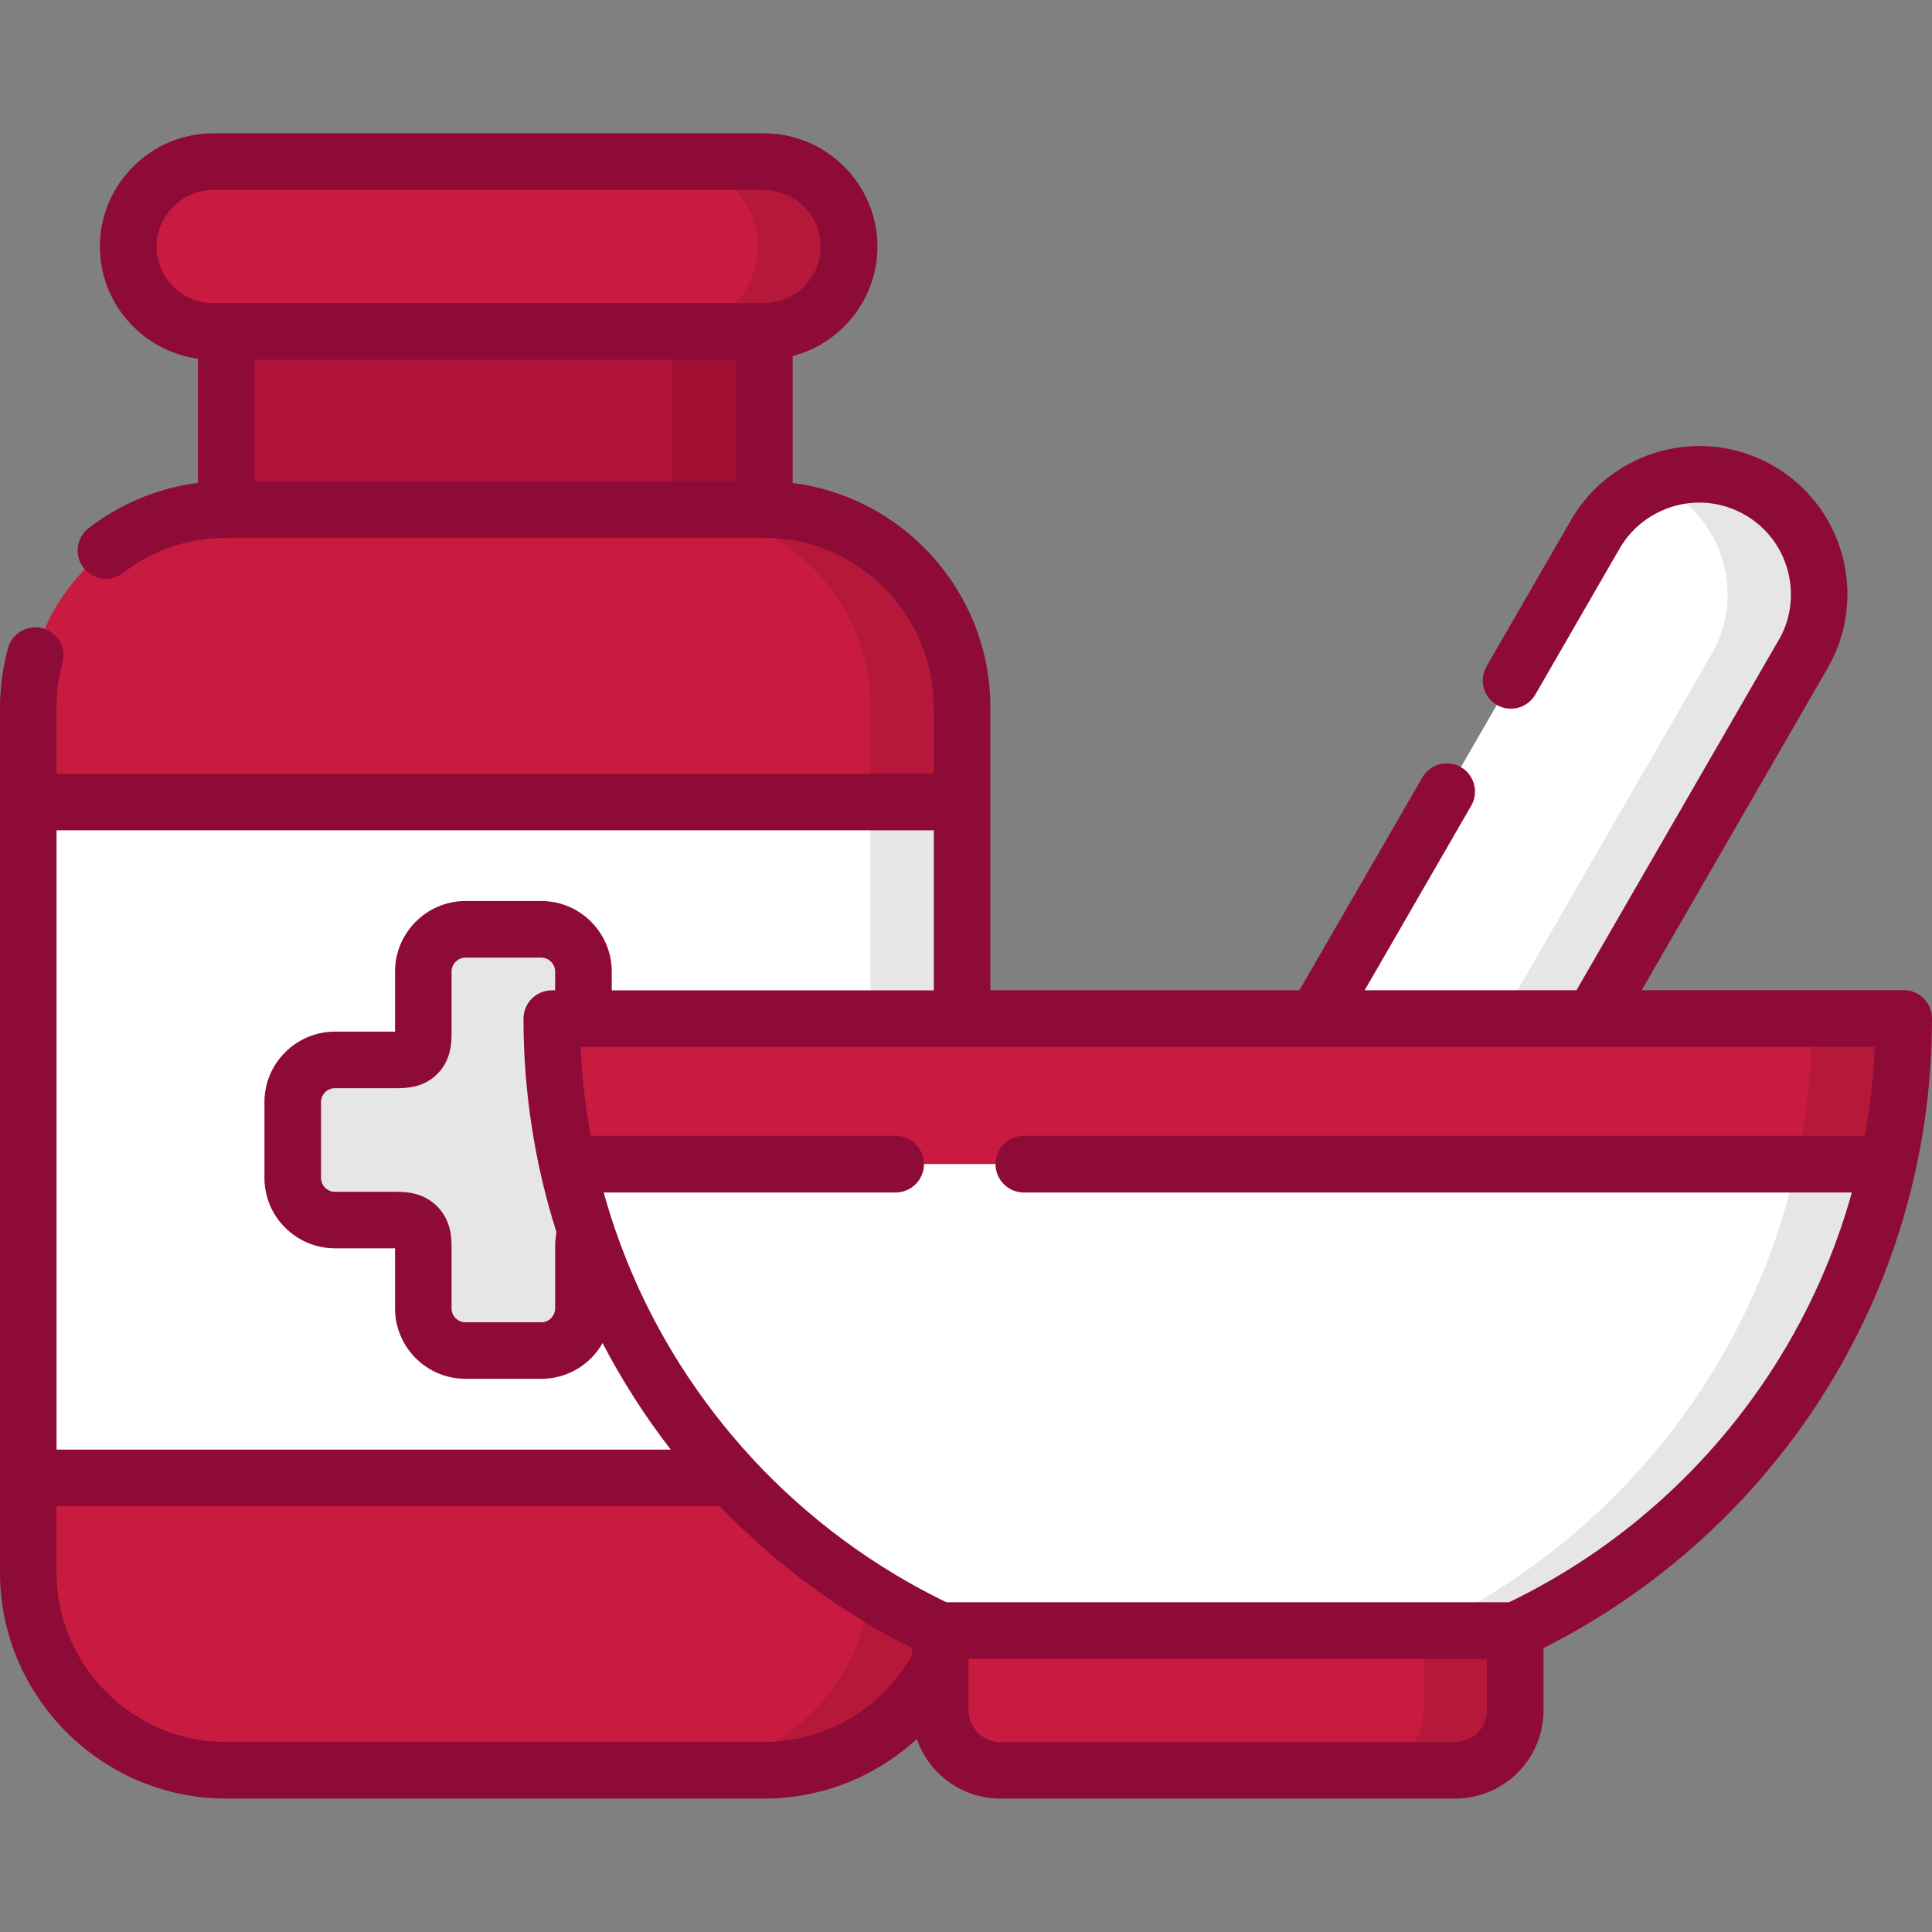 <?xml version="1.0" encoding="UTF-8"?>
<svg id="Capa_1" data-name="Capa 1" xmlns="http://www.w3.org/2000/svg" viewBox="0 0 512 512">
  <rect x="0" y="0" width="512" height="512" fill="#808080" stroke="none"/>
  <defs>
    <style>
      .cls-1 {
        fill: #020202;
        isolation: isolate;
        opacity: .1;
      }

      .cls-1, .cls-2, .cls-3, .cls-4, .cls-5 {
        stroke-width: 0px;
      }

      .cls-1, .cls-3, .cls-4, .cls-5 {
        fill-rule: evenodd;
      }

      .cls-2 {
        fill: #8d0b36;
      }

      .cls-3 {
        fill: #b21239;
      }

      .cls-4 {
        fill: #fff;
      }

      .cls-5 {
        fill: #c91b3f;
      }
    </style>
  </defs>
  <g>
    <path class="cls-3" d="m59.93,75.86h142.61v71.15H59.93v-71.15Z"/>
    <path class="cls-1" d="m178.27,87.82h24.27v47.2h-24.27v-47.2Z"/>
    <path class="cls-5" d="m59.93,135.02h142.61c28.83,0,52.44,23.58,52.44,52.44v25.06l-14.85,91.93,14.85,87.19v25.09c0,28.83-23.61,52.44-52.44,52.44H59.93c-28.83,0-52.41-23.61-52.41-52.44v-25.09l14.83-87.19-14.82-91.93v-25.06c0-28.86,23.58-52.44,52.41-52.44h-.01Z"/>
    <path class="cls-1" d="m178.27,135.02h24.27c28.83,0,52.44,23.58,52.44,52.44v25.06l-14.85,91.93,14.85,87.19v25.09c0,28.83-23.61,52.44-52.44,52.44h-24.27c28.83,0,52.41-23.61,52.41-52.44v-229.27c0-28.86-23.59-52.44-52.41-52.44h0Z"/>
    <path class="cls-5" d="m202.54,87.82H56.47c-12.36,0-22.48-10.12-22.48-22.48s10.12-22.48,22.48-22.48h146.07c12.36,0,22.48,10.12,22.48,22.48s-10.12,22.48-22.48,22.48h0Z"/>
    <path class="cls-1" d="m202.54,87.82h-24.27c12.36,0,22.48-10.12,22.48-22.48s-10.12-22.48-22.48-22.48h24.27c12.36,0,22.48,10.12,22.48,22.48s-10.12,22.48-22.48,22.48Z"/>
    <path class="cls-4" d="m7.51,212.52h247.47v179.12H7.51v-179.12h0Z"/>
    <path class="cls-1" d="m230.69,212.52h24.29v179.12h-24.29v-179.12h0Z"/>
    <path class="cls-1" d="m121.18,246.28h20.1c6.15,0,11.17,5.02,11.17,11.17v16.64c0,5.05,2.04,6.77,6.8,6.77h16.64c6.12,0,11.17,5.02,11.17,11.17v20.1c0,6.15-5.05,11.17-11.17,11.17h-16.64c-4.71,0-6.8,2.1-6.8,6.8v16.64c0,6.12-5.02,11.17-11.17,11.17h-20.1c-6.15,0-11.17-5.05-11.17-11.17v-16.64c0-4.71-2.07-6.8-6.8-6.8h-16.61c-6.15,0-11.17-5.02-11.17-11.17v-20.1c0-6.15,5.02-11.17,11.17-11.17h16.61c4.76,0,6.8-1.73,6.8-6.77v-16.64c0-6.15,5.02-11.17,11.17-11.17h0Z"/>
    <path class="cls-4" d="m500.35,308.5c-12.05,54.85-49.18,100.26-98.79,123.62l-75.63,8.25-76.73-8.25c-49.61-23.36-86.77-68.77-98.79-123.62l178.44-9.21,171.5,9.21h0Z"/>
    <path class="cls-1" d="m500.35,308.5c-12.05,54.85-49.18,100.26-98.79,123.62h-24.29c49.61-23.36,86.77-68.77,98.82-123.62h24.27,0Z"/>
    <path class="cls-4" d="m466.22,129.94c-15.14-8.73-34.7-3.52-43.43,11.62l-74.1,128.38,37.45,3.88,35.97-3.88,55.76-96.58c8.73-15.14,3.49-34.7-11.65-43.43h0Z"/>
    <path class="cls-1" d="m466.22,129.94c-8.84-5.1-19.16-5.44-27.98-1.84,1.25.54,2.49,1.13,3.71,1.84,15.14,8.73,20.38,28.29,11.62,43.43l-55.76,96.58h24.29l55.76-96.58c8.73-15.14,3.49-34.7-11.65-43.43h.01Z"/>
    <path class="cls-5" d="m504.35,277.71c-.48,10.52-1.82,20.81-4,30.78H150.41c-2.21-9.98-3.6-20.24-4-30.76-.26-5.98,3.4-7.8,7.6-7.8h342.74c4.17,0,7.91.79,7.6,7.77h0Z"/>
    <path class="cls-1" d="m504.35,277.71c-.48,10.52-1.82,20.81-4,30.78h-24.27c2.18-9.98,3.52-20.27,4-30.78.31-6.97-3.43-7.77-7.6-7.77h24.26c4.17,0,7.91.79,7.6,7.77h0Z"/>
    <path class="cls-5" d="m401.56,432.12v21.18c0,8.73-7.14,15.87-15.9,15.87h-120.59c-8.73,0-15.87-7.14-15.87-15.87v-21.18h152.36Z"/>
    <path class="cls-1" d="m401.56,432.12v21.18c0,8.73-7.14,15.87-15.9,15.87h-24.26c8.73,0,15.87-7.14,15.87-15.87v-21.18h24.29Z"/>
  </g>
  <path class="cls-2" d="m376.95,206.02c2.07-3.57,6.64-4.79,10.21-2.72,3.57,2.07,4.79,6.66,2.72,10.23l-28.23,48.9h56.13l53.32-92.35c.17-.28.31-.57.51-.85,3.15-5.67,3.74-12.13,2.15-18.06-3.46-12.93-16.81-20.61-29.71-17.15-6.04,1.64-11.45,5.53-14.8,11.28l-22.36,38.75c-2.07,3.6-6.63,4.82-10.2,2.78-3.57-2.07-4.82-6.63-2.75-10.21l22.39-38.78c5.41-9.38,14.14-15.68,23.84-18.29,21.01-5.61,42.44,6.77,48.08,27.75,2.58,9.69,1.5,20.41-3.91,29.76l-49.27,85.35h69.45c4.14,0,7.48,3.37,7.48,7.51,0,36.74-10.6,70.98-28.94,99.87-18.08,28.46-43.68,51.7-74.01,66.96v16.53c0,6.43-2.64,12.27-6.86,16.5-4.22,4.23-10.06,6.86-16.53,6.86h-120.59c-6.43,0-12.27-2.64-16.52-6.86-2.49-2.49-4.42-5.53-5.58-8.93-2.86,2.61-5.95,4.96-9.27,7-9.13,5.59-19.79,8.79-31.15,8.79H59.93c-16.47,0-31.47-6.75-42.32-17.6-10.86-10.85-17.61-25.82-17.61-42.31v-229.27c0-5.25.77-10.63,2.13-15.71,1.11-3.97,5.19-6.32,9.18-5.24,3.97,1.1,6.32,5.19,5.24,9.18-1.08,3.88-1.56,7.71-1.56,11.76v17.57h232.47v-17.57c0-12.36-5.05-23.58-13.21-31.75s-19.36-13.18-31.72-13.18H59.93c-5.05,0-9.89.82-14.4,2.35-4.71,1.62-9.04,3.97-12.9,6.95-3.26,2.52-7.97,1.9-10.49-1.36s-1.93-7.96,1.33-10.49c5.19-3.97,11-7.14,17.23-9.27,3.77-1.28,7.68-2.21,11.74-2.72v-32.94c-6.66-.88-12.61-4-17.15-8.53-5.44-5.41-8.82-12.93-8.82-21.18s3.37-15.76,8.82-21.17c5.41-5.44,12.93-8.82,21.17-8.82h146.07c8.25,0,15.76,3.37,21.18,8.82,5.44,5.41,8.82,12.93,8.82,21.17s-3.37,15.76-8.82,21.18c-3.71,3.74-8.42,6.49-13.66,7.85v33.62c13.49,1.7,25.63,7.94,34.81,17.12,10.86,10.86,17.6,25.85,17.6,42.35v74.98h81.89l32.6-56.41h0Zm-174.42-125.69c4.11,0,7.85-1.7,10.57-4.42,2.72-2.72,4.42-6.46,4.42-10.57s-1.7-7.85-4.42-10.57-6.46-4.42-10.57-4.42H56.47c-4.11,0-7.85,1.7-10.57,4.42-2.72,2.72-4.42,6.46-4.42,10.57s1.7,7.85,4.42,10.57c2.72,2.72,6.46,4.42,10.57,4.42h146.07,0Zm-135.1,47.17h127.59v-32.17h-127.59v32.17Zm174.25,311.22v-1.96c-19.1-9.61-36.31-22.37-50.97-37.62H14.99v17.58c0,12.36,5.07,23.58,13.21,31.72,8.14,8.16,19.39,13.21,31.72,13.21h142.61c8.56,0,16.55-2.41,23.36-6.58,6.55-4,11.99-9.67,15.79-16.36h0ZM14.99,384.16h162.77c-3.57-4.62-6.95-9.38-10.06-14.34-2.86-4.48-5.53-9.13-8.02-13.89-.82,1.48-1.84,2.81-3.03,4-3.37,3.37-8.05,5.47-13.18,5.47h-20.13c-5.13,0-9.81-2.1-13.18-5.47s-5.47-8.05-5.47-13.18v-15.93h-15.93c-5.13,0-9.81-2.1-13.18-5.47-3.4-3.37-5.5-8.05-5.5-13.21v-20.1c0-5.13,2.1-9.81,5.5-13.18,3.37-3.37,8.05-5.47,13.18-5.47h15.93v-15.93c0-5.16,2.1-9.81,5.47-13.18,3.37-3.4,8.05-5.5,13.18-5.5h20.13c5.13,0,9.81,2.1,13.18,5.5,3.37,3.37,5.47,8.05,5.47,13.18v4.99h85.35v-42.41H14.99v164.13h0Zm184.17,2.13c.2.17.37.37.54.6,14.49,15.53,31.81,28.4,51.11,37.73h149.1c28.91-13.95,53.35-35.83,70.47-62.82,8.9-14,15.82-29.4,20.38-45.78h-219.43c-4.14,0-7.51-3.37-7.51-7.51s3.37-7.51,7.51-7.51h222.86c1.42-7.68,2.3-15.53,2.64-23.56H153.89c.34,8.02,1.25,15.87,2.64,23.56h80.82c4.14,0,7.51,3.37,7.51,7.51s-3.37,7.51-7.51,7.51h-77.36c4.54,16.38,11.45,31.78,20.35,45.78,5.55,8.73,11.85,16.92,18.82,24.49h0Zm-51.7-59.78c-5.67-17.83-8.73-36.85-8.73-56.55,0-4.14,3.37-7.51,7.51-7.51h.88v-4.99c0-.99-.43-1.93-1.08-2.58s-1.59-1.1-2.58-1.1h-20.13c-.99,0-1.9.43-2.58,1.1-.68.65-1.08,1.59-1.08,2.58v16.64c0,4.65-1.25,8.08-3.94,10.66-2.64,2.58-6.01,3.63-10.35,3.63h-16.64c-.99,0-1.93.4-2.58,1.08-.68.68-1.08,1.59-1.08,2.58v20.1c0,1.02.4,1.93,1.08,2.61.65.65,1.59,1.08,2.58,1.08h16.64c4.39,0,7.82,1.22,10.46,3.85,2.61,2.61,3.83,6.04,3.83,10.43v16.64c0,.99.4,1.9,1.08,2.58s1.59,1.08,2.58,1.08h20.13c.99,0,1.9-.4,2.58-1.08.65-.68,1.08-1.59,1.08-2.58v-16.64c0-.77.06-1.62.2-2.58.03-.34.08-.68.14-1.02h0Zm246.59,126.8v-13.69h-137.37v13.69c0,2.27.96,4.36,2.47,5.9,1.53,1.53,3.63,2.47,5.92,2.47h120.59c2.3,0,4.39-.94,5.92-2.47s2.46-3.63,2.46-5.9h0Z"/>
</svg>